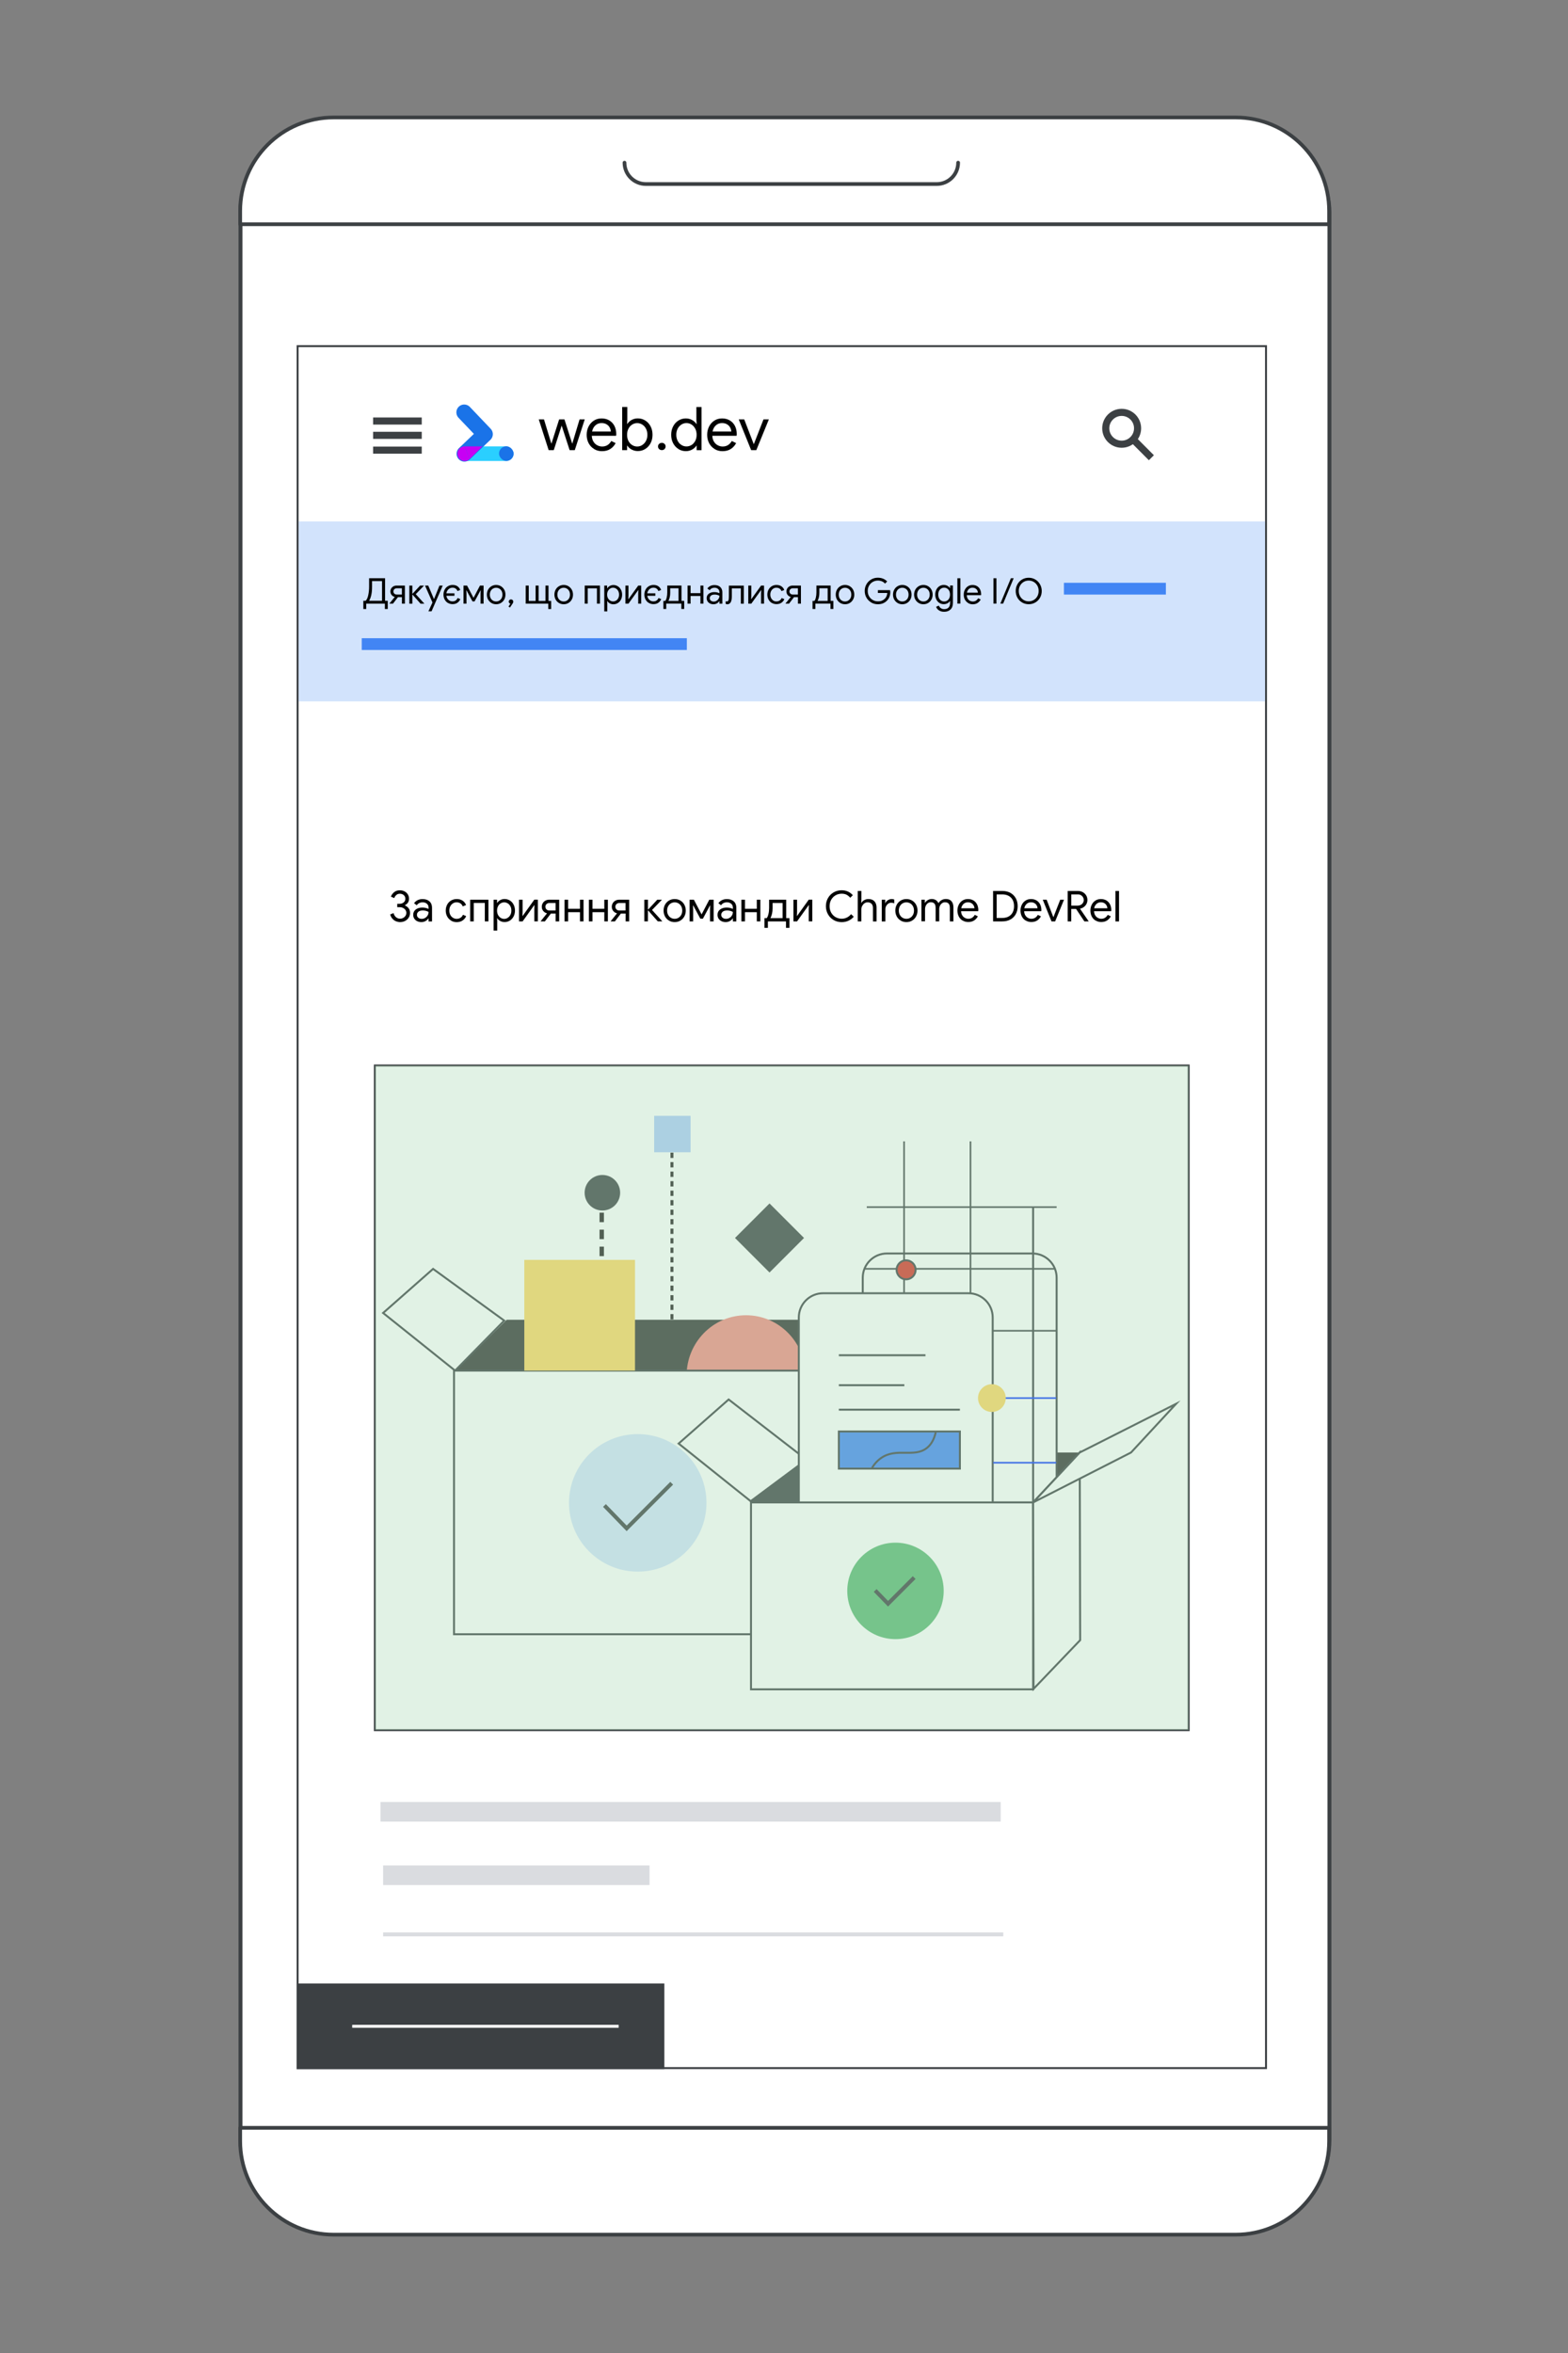 <?xml version="1.0" encoding="UTF-8"?>
<svg xmlns="http://www.w3.org/2000/svg" viewBox="0 0 400 600">
  <rect x="0" y="0" width="400" height="600" fill="#808080" stroke="none"/>
  <defs>
    <style>
      .cls-1 {
        fill: #333;
      }

      .cls-1, .cls-2, .cls-3, .cls-4, .cls-5, .cls-6, .cls-7, .cls-8, .cls-9, .cls-10, .cls-11, .cls-12, .cls-13, .cls-14, .cls-15, .cls-16 {
        stroke-width: 0px;
      }

      .cls-2, .cls-17, .cls-18 {
        fill: #3c4043;
      }

      .cls-19 {
        fill: #d93025;
      }

      .cls-19, .cls-20, .cls-17, .cls-21, .cls-22, .cls-23, .cls-24, .cls-25, .cls-26, .cls-27, .cls-28, .cls-29, .cls-18, .cls-30 {
        stroke-miterlimit: 10;
      }

      .cls-19, .cls-17, .cls-21, .cls-23, .cls-24, .cls-25, .cls-27, .cls-18, .cls-30 {
        stroke: #3c4043;
      }

      .cls-19, .cls-21, .cls-23, .cls-24, .cls-18 {
        stroke-width: .5px;
      }

      .cls-3 {
        fill: #2acfff;
      }

      .cls-20 {
        stroke: #4285f4;
        stroke-width: 3px;
      }

      .cls-20, .cls-21, .cls-31, .cls-32 {
        fill: #fff;
      }

      .cls-17, .cls-27, .cls-28 {
        stroke-width: .41px;
      }

      .cls-4, .cls-22, .cls-24, .cls-33, .cls-25, .cls-26, .cls-27, .cls-28, .cls-29, .cls-34, .cls-30 {
        fill: none;
      }

      .cls-5 {
        fill: #aecbfa;
      }

      .cls-6 {
        fill: #f28b82;
      }

      .cls-31, .cls-32, .cls-33 {
        stroke: #3c4043;
      }

      .cls-31, .cls-32, .cls-33, .cls-34 {
        stroke-linecap: round;
        stroke-linejoin: round;
      }

      .cls-31, .cls-33 {
        stroke-width: .95px;
      }

      .cls-22 {
        stroke-width: 5px;
      }

      .cls-22, .cls-29 {
        stroke: #dadce0;
      }

      .cls-23 {
        fill: #4285f4;
      }

      .cls-7 {
        fill: #000;
      }

      .cls-8 {
        fill: #669df6;
      }

      .cls-9 {
        fill: #a8dab5;
        mix-blend-mode: multiply;
        opacity: .35;
      }

      .cls-25 {
        stroke-width: 1.81px;
      }

      .cls-10 {
        fill: #d2e3fc;
      }

      .cls-11 {
        fill: #c700f4;
      }

      .cls-26 {
        stroke: #fff;
        stroke-width: .75px;
      }

      .cls-28 {
        stroke: #0a3aff;
      }

      .cls-34 {
        stroke: #1a73e8;
        stroke-width: 4px;
      }

      .cls-12 {
        fill: #5bb974;
      }

      .cls-35 {
        isolation: isolate;
      }

      .cls-13 {
        fill: #fdd663;
      }

      .cls-14 {
        fill: #d2e3fc;
      }

      .cls-15 {
        fill: #231f20;
      }

      .cls-16 {
        fill: #1a73e8;
      }
    </style>
  </defs>
  <g class="cls-35">
    <g id="UI">
      <rect class="cls-32" x="61.35" y="30.24" width="277.79" height="539.23" rx="23.83" ry="23.83"/>
      <path class="cls-31" d="M339.06,545.99c0,13.16-10.67,23.83-23.83,23.83H85.1c-13.16,0-23.83-10.67-23.83-23.83v-3.4h277.79v3.4Z"/>
      <path class="cls-31" d="M61.27,53.78c0-13.16,10.67-23.83,23.83-23.83h230.13c13.16,0,23.83,10.67,23.83,23.83v3.4H61.27v-3.4Z"/>
      <path class="cls-33" d="M159.31,41.48h0c0,3.01,2.44,5.45,5.45,5.45h74.21c3.01,0,5.45-2.44,5.45-5.45h0"/>
      <rect class="cls-24" x="75.92" y="88.27" width="247.04" height="439.08"/>
      <rect class="cls-10" x="76.18" y="132.96" width="246.54" height="45.89"/>
      <line class="cls-20" x1="271.41" y1="150.11" x2="297.42" y2="150.11"/>
      <rect class="cls-24" x="95.63" y="271.69" width="207.6" height="169.49"/>
      <line class="cls-20" x1="92.28" y1="164.24" x2="175.22" y2="164.24"/>
      <rect class="cls-8" x="197.88" y="363.06" width="45.19" height="20.05"/>
      <polygon class="cls-1" points="129.26 336.53 116.1 349.5 217.24 349.5 209.82 336.53 129.26 336.53"/>
      <rect class="cls-1" x="191.58" y="370.38" width="83.97" height="15.43"/>
      <ellipse class="cls-6" cx="190.32" cy="350.8" rx="15.17" ry="15.42"/>
      <polygon class="cls-21" points="128.63 336.75 110.48 323.56 97.73 334.8 116.1 349.5 128.63 336.75"/>
      <rect class="cls-21" x="115.82" y="349.5" width="99.75" height="67.22"/>
      <polygon class="cls-17" points="191.88 382.74 204.42 373.23 226.74 373.34 221.9 383.37 191.88 382.74"/>
      <path class="cls-21" d="M226.28,319.63h37.09c3.41,0,6.18,2.77,6.18,6.18v57.3h-49.46v-57.3c0-3.41,2.77-6.18,6.18-6.18Z"/>
      <rect class="cls-21" x="191.58" y="383.11" width="71.97" height="47.66"/>
      <polygon class="cls-21" points="275.55 418.23 263.66 430.65 263.55 383.11 275.44 370.38 275.55 418.23"/>
      <line class="cls-27" x1="230.63" y1="291.04" x2="230.63" y2="382.99"/>
      <line class="cls-27" x1="247.57" y1="291.04" x2="247.57" y2="383.11"/>
      <polygon class="cls-21" points="205.73 372.21 185.88 356.86 173.12 368.1 191.5 382.8 205.73 372.21"/>
      <path class="cls-21" d="M209.97,329.77h37.09c3.41,0,6.18,2.77,6.18,6.18v47.16h-49.46v-47.16c0-3.41,2.77-6.18,6.18-6.18Z"/>
      <line class="cls-27" x1="221.11" y1="307.81" x2="269.55" y2="307.81"/>
      <line class="cls-24" x1="263.55" y1="307.81" x2="263.55" y2="383.11"/>
      <line class="cls-28" x1="269.45" y1="372.98" x2="253.37" y2="372.98"/>
      <line class="cls-28" x1="269.45" y1="356.5" x2="253.37" y2="356.5"/>
      <line class="cls-27" x1="269.45" y1="339.34" x2="253.37" y2="339.34"/>
      <line class="cls-27" x1="269.29" y1="323.54" x2="220.35" y2="323.54"/>
      <path class="cls-21" d="M263.63,383.07l24.9-12.69,11.5-12.42-24.59,12.42-11.83,12.67s0,.03.02.02Z"/>
      <rect class="cls-13" x="133.75" y="321.26" width="28.24" height="28.24"/>
      <rect class="cls-5" x="166.88" y="284.53" width="9.29" height="9.29"/>
      <rect class="cls-2" x="190.08" y="309.45" width="12.45" height="12.45" transform="translate(-165.72 231.27) rotate(-45)"/>
      <circle class="cls-2" cx="153.67" cy="304.14" r="4.53"/>
      <circle class="cls-19" cx="231.15" cy="323.8" r="2.42"/>
      <circle class="cls-13" cx="253.03" cy="356.5" r="3.54"/>
      <line class="cls-24" x1="213.99" y1="345.58" x2="236.09" y2="345.58"/>
      <line class="cls-24" x1="213.99" y1="353.22" x2="230.7" y2="353.22"/>
      <line class="cls-24" x1="213.99" y1="359.46" x2="244.87" y2="359.46"/>
      <rect class="cls-23" x="213.99" y="365.02" width="30.88" height="9.47"/>
      <path class="cls-24" d="M222.35,374.5c.44-.79,1.2-1.88,2.44-2.73,3.94-2.7,8.37,0,11.61-2.51.85-.66,1.86-1.86,2.35-4.24"/>
      <circle class="cls-14" cx="162.69" cy="383.22" r="17.53"/>
      <circle class="cls-12" cx="228.44" cy="405.67" r="12.3"/>
      <polyline class="cls-30" points="223.26 405.56 226.54 408.94 233.21 402.27"/>
      <polyline class="cls-30" points="154.2 383.89 159.86 389.72 171.35 378.22"/>
      <line class="cls-22" x1="97.73" y1="478.18" x2="165.7" y2="478.18"/>
      <line class="cls-29" x1="97.73" y1="493.25" x2="255.94" y2="493.25"/>
      <line class="cls-22" x1="97.06" y1="462" x2="255.28" y2="462"/>
      <rect class="cls-18" x="75.92" y="506.03" width="93.31" height="21.32"/>
      <circle class="cls-25" cx="286.14" cy="109.21" r="4.06"/>
      <line class="cls-25" x1="293.72" y1="116.72" x2="289.05" y2="112.04"/>
      <line class="cls-25" x1="95.18" y1="107.36" x2="107.59" y2="107.36"/>
      <line class="cls-25" x1="95.18" y1="111.01" x2="107.59" y2="111.01"/>
      <line class="cls-26" x1="89.85" y1="516.69" x2="157.82" y2="516.69"/>
      <line class="cls-25" x1="95.18" y1="114.78" x2="107.59" y2="114.78"/>
      <rect class="cls-3" x="116.7" y="113.82" width="14.31" height="3.73" rx="1.87" ry="1.87"/>
      <polyline class="cls-34" points="118.47 115.71 123.72 110.71 118.42 105.15"/>
      <g>
        <g>
          <rect class="cls-4" x="167.78" y="293.37" width="7.5" height="7.27"/>
          <rect class="cls-15" x="171.04" y="298.75" width=".75" height="1.35"/>
          <rect class="cls-15" x="171.04" y="296.33" width=".75" height="1.35"/>
          <rect class="cls-15" x="171.04" y="293.92" width=".75" height="1.35"/>
        </g>
        <g>
          <rect class="cls-4" x="167.78" y="300.64" width="7.5" height="7.27"/>
          <rect class="cls-15" x="171.04" y="306.02" width=".75" height="1.35"/>
          <rect class="cls-15" x="171.04" y="303.6" width=".75" height="1.35"/>
          <rect class="cls-15" x="171.04" y="301.19" width=".75" height="1.35"/>
        </g>
        <g>
          <rect class="cls-4" x="167.78" y="307.91" width="7.5" height="7.27"/>
          <rect class="cls-15" x="171.04" y="313.29" width=".75" height="1.35"/>
          <rect class="cls-15" x="171.04" y="310.87" width=".75" height="1.35"/>
          <rect class="cls-15" x="171.04" y="308.46" width=".75" height="1.35"/>
        </g>
        <g>
          <rect class="cls-4" x="167.78" y="315.17" width="7.5" height="7.27"/>
          <rect class="cls-15" x="171.04" y="320.56" width=".75" height="1.35"/>
          <rect class="cls-15" x="171.04" y="318.14" width=".75" height="1.35"/>
          <rect class="cls-15" x="171.04" y="315.72" width=".75" height="1.35"/>
        </g>
        <g>
          <rect class="cls-4" x="167.78" y="322.44" width="7.5" height="7.27"/>
          <rect class="cls-15" x="171.04" y="327.82" width=".75" height="1.35"/>
          <rect class="cls-15" x="171.04" y="325.4" width=".75" height="1.35"/>
          <rect class="cls-15" x="171.04" y="322.99" width=".75" height="1.35"/>
        </g>
        <g>
          <rect class="cls-4" x="167.78" y="329.71" width="7.5" height="7.27"/>
          <rect class="cls-15" x="171.04" y="335.09" width=".75" height="1.35"/>
          <rect class="cls-15" x="171.04" y="332.67" width=".75" height="1.35"/>
          <rect class="cls-15" x="171.04" y="330.26" width=".75" height="1.35"/>
        </g>
      </g>
      <g>
        <rect class="cls-4" x="148.04" y="308.23" width="11.25" height="13.03"/>
        <rect class="cls-15" x="152.94" y="317.88" width="1.12" height="2.42"/>
        <rect class="cls-15" x="152.94" y="313.55" width="1.12" height="2.42"/>
        <rect class="cls-15" x="152.94" y="309.22" width="1.12" height="2.42"/>
      </g>
      <rect class="cls-9" x="95.65" y="271.69" width="207.6" height="169.49"/>
      <g>
        <path class="cls-11" d="M119.89,116.98l-.05.05s.03-.03.05-.05Z"/>
        <path class="cls-11" d="M118.59,113.82s-.02,0-.04,0c-1.03,0-1.87.84-1.87,1.87s.84,1.87,1.87,1.87c.49,0,.94-.19,1.27-.51l-1.28-3.22h.05Z"/>
        <polygon class="cls-11" points="123.05 113.84 118.59 113.82 118.54 113.82 119.82 117.04 119.82 117.05 119.84 117.03 119.89 116.98 123.05 113.84"/>
      </g>
      <rect class="cls-16" x="127.29" y="113.8" width="3.73" height="3.73" rx="1.87" ry="1.87" transform="translate(258.32 231.33) rotate(180)"/>
      <g>
        <path class="cls-7" d="M137.43,106.94h1.34l1.88,6.19h.02l1.97-6.19h1.35l1.98,6.18h.02l1.86-6.18h1.32l-2.54,7.84h-1.32l-2.03-6.26-2.01,6.26h-1.31l-2.52-7.84Z"/>
        <path class="cls-7" d="M151.55,114.49c-.59-.36-1.06-.85-1.39-1.48-.33-.63-.5-1.34-.5-2.13s.16-1.46.47-2.09.76-1.14,1.33-1.52c.57-.38,1.24-.57,2-.57s1.43.17,2,.52,1,.82,1.3,1.42c.3.6.45,1.3.45,2.08,0,.15-.02.29-.05.4h-6.19c.03.59.17,1.1.43,1.51.26.41.58.72.98.92.39.21.81.31,1.24.31,1,0,1.78-.47,2.32-1.41l1.11.54c-.34.64-.8,1.14-1.38,1.51-.58.37-1.28.55-2.1.55-.75,0-1.42-.18-2.01-.54ZM155.83,110.03c-.02-.33-.11-.66-.28-.98-.16-.33-.42-.6-.78-.83-.35-.23-.8-.34-1.33-.34-.61,0-1.13.2-1.56.59-.43.39-.7.91-.84,1.56h4.78Z"/>
        <path class="cls-7" d="M161.1,114.62c-.48-.27-.83-.6-1.07-.99h-.06v1.15h-1.25v-11h1.31v3.24l-.06,1.09h.06c.24-.4.59-.73,1.07-1.01.48-.27,1.01-.41,1.61-.41.7,0,1.33.18,1.91.54.57.36,1.02.86,1.35,1.49.33.64.49,1.35.49,2.14s-.16,1.51-.49,2.14c-.33.63-.78,1.12-1.35,1.48-.57.36-1.21.54-1.91.54-.59,0-1.13-.14-1.61-.41ZM163.83,113.48c.4-.25.72-.6.96-1.05.24-.46.36-.98.36-1.56s-.12-1.1-.36-1.56c-.24-.46-.56-.81-.96-1.05-.4-.25-.82-.37-1.28-.37s-.88.12-1.28.37c-.4.25-.72.59-.95,1.05-.24.45-.35.97-.35,1.57s.12,1.12.35,1.57c.24.45.55.8.95,1.04.4.25.82.37,1.28.37s.88-.12,1.28-.37Z"/>
        <path class="cls-7" d="M168.14,114.51c-.19-.18-.28-.4-.28-.67s.09-.47.28-.65c.19-.18.42-.27.7-.27s.49.09.68.27.28.4.28.65-.1.49-.28.67-.42.27-.68.27-.51-.09-.7-.27Z"/>
        <path class="cls-7" d="M173.06,114.49c-.57-.36-1.02-.85-1.35-1.48-.33-.63-.49-1.34-.49-2.14s.16-1.5.49-2.14c.33-.64.78-1.13,1.35-1.49.57-.36,1.2-.54,1.9-.54.6,0,1.14.14,1.61.41.47.27.83.61,1.08,1.01h.06l-.06-1.09v-3.24h1.31v11h-1.25v-1.15h-.06c-.25.39-.6.72-1.08.99-.47.27-1.01.41-1.61.41-.7,0-1.33-.18-1.9-.54ZM176.4,113.48c.39-.25.71-.59.95-1.04.24-.45.36-.97.36-1.57s-.12-1.12-.36-1.57c-.24-.45-.56-.8-.95-1.05-.39-.25-.82-.37-1.28-.37s-.88.12-1.28.37c-.4.25-.72.6-.96,1.05s-.36.98-.36,1.56.12,1.1.36,1.56c.24.46.56.81.96,1.05.4.25.82.37,1.28.37s.89-.12,1.28-.37Z"/>
        <path class="cls-7" d="M182.29,114.49c-.59-.36-1.06-.85-1.39-1.48-.33-.63-.5-1.34-.5-2.13s.16-1.46.47-2.09.76-1.14,1.33-1.52c.57-.38,1.24-.57,2-.57s1.43.17,2,.52,1,.82,1.3,1.42c.3.6.45,1.3.45,2.08,0,.15-.02.29-.05.4h-6.19c.03.59.17,1.1.43,1.51.26.41.58.72.98.92.39.21.81.31,1.24.31,1,0,1.78-.47,2.32-1.41l1.11.54c-.34.64-.8,1.14-1.38,1.51-.58.37-1.28.55-2.1.55-.75,0-1.42-.18-2.01-.54ZM186.56,110.03c-.02-.33-.11-.66-.28-.98-.16-.33-.42-.6-.78-.83-.35-.23-.8-.34-1.33-.34-.61,0-1.13.2-1.56.59-.43.39-.7.91-.84,1.56h4.78Z"/>
        <path class="cls-7" d="M188.45,106.94h1.4l2.43,6.3h.03l2.46-6.3h1.37l-3.2,7.84h-1.32l-3.17-7.84Z"/>
      </g>
    </g>
    <g id="Text">
      <g>
        <path class="cls-7" d="M98.91,155.3h-.73v-1.37h-4.76v1.37h-.73v-2.11h.59c.3-.29.52-.77.66-1.44.14-.66.22-1.38.22-2.16v-2.14h4.07v5.74h.69v2.11ZM97.46,153.19v-5.01h-2.55v1.52c0,.74-.06,1.4-.19,2-.13.6-.32,1.1-.56,1.49h3.31Z"/>
        <path class="cls-7" d="M99.36,153.88l1.34-1.66-.03-.02c-.32-.08-.58-.24-.78-.5-.2-.25-.3-.55-.3-.89,0-.28.07-.53.21-.76s.33-.41.57-.54c.24-.13.5-.19.78-.19h2.14v4.61h-.76v-1.66h-1.01l-1.27,1.66h-.88v-.05ZM102.52,151.6v-1.59h-1.34c-.23,0-.42.08-.58.23-.16.15-.24.34-.24.57s.08.43.24.57c.16.15.35.22.58.22h1.34Z"/>
        <path class="cls-7" d="M104.42,149.32h.77v2.09h.04l1.94-2.09h.97v.04l-2.08,2.15,2.17,2.39v.04h-.94l-2.06-2.32h-.04v2.32h-.77v-4.61Z"/>
        <path class="cls-7" d="M110.33,153.64l-1.91-4.32h.83l1.45,3.43h.02l1.39-3.43h.83l-2.85,6.56h-.8l1.03-2.24Z"/>
        <path class="cls-7" d="M114.26,153.75c-.35-.21-.63-.51-.83-.88s-.3-.79-.3-1.25.1-.88.3-1.26.47-.67.83-.88.75-.32,1.2-.32c.5,0,.91.11,1.24.34.33.23.56.54.71.93l-.7.29c-.23-.58-.66-.87-1.29-.87-.25,0-.48.06-.7.18-.22.12-.41.29-.56.51-.15.22-.25.47-.29.76h2.06v.62h-2.06c.07.43.25.78.54,1.04s.63.39,1,.39c.33,0,.6-.07.82-.22.22-.15.39-.36.51-.65l.69.29c-.16.39-.41.69-.74.93s-.74.35-1.24.35c-.45,0-.85-.11-1.2-.32Z"/>
        <path class="cls-7" d="M118.24,149.32h.91l1.63,3.1h.03l1.63-3.1h.92v4.61h-.77v-2.54l.04-.87h-.04l-1.52,2.83h-.54l-1.53-2.83h-.04l.04.87v2.54h-.76v-4.61Z"/>
        <path class="cls-7" d="M125.35,153.75c-.36-.22-.64-.51-.85-.89-.2-.37-.3-.79-.3-1.24s.1-.86.3-1.24c.2-.37.48-.67.85-.89.36-.22.77-.33,1.22-.33s.86.11,1.22.33c.36.22.64.51.85.89.2.37.3.79.3,1.24s-.1.87-.3,1.24c-.2.37-.48.67-.85.89-.36.22-.77.33-1.22.33s-.86-.11-1.22-.33ZM127.36,153.16c.24-.14.44-.34.59-.61.15-.27.22-.58.22-.93s-.07-.67-.22-.93c-.15-.27-.34-.47-.59-.61s-.51-.21-.79-.21-.55.07-.8.21-.44.34-.59.61c-.15.27-.22.58-.22.93s.07.67.22.93c.15.27.34.47.59.61.25.14.51.21.8.21s.55-.07.79-.21Z"/>
        <path class="cls-7" d="M129.72,154.68l.48-.75c-.11-.02-.21-.08-.29-.17-.08-.1-.13-.21-.13-.35,0-.16.06-.29.17-.4.11-.11.25-.17.41-.17s.3.06.41.17.17.25.17.4c0,.1-.02.2-.06.29-.04.09-.11.2-.19.32l-.6.9-.37-.24Z"/>
        <path class="cls-7" d="M139.87,153.93h-5.76v-4.61h.77v3.91h1.75v-3.91h.77v3.91h1.75v-3.91h.77v3.91h.68v2.07h-.73v-1.37Z"/>
        <path class="cls-7" d="M142.58,153.75c-.36-.22-.64-.51-.85-.89-.2-.37-.3-.79-.3-1.24s.1-.86.3-1.24c.2-.37.48-.67.85-.89.36-.22.77-.33,1.22-.33s.86.11,1.22.33c.36.22.64.51.85.89.2.37.3.79.3,1.24s-.1.87-.3,1.24c-.2.37-.48.67-.85.89-.36.22-.77.33-1.22.33s-.86-.11-1.22-.33ZM144.59,153.16c.24-.14.44-.34.59-.61.15-.27.22-.58.22-.93s-.07-.67-.22-.93c-.15-.27-.34-.47-.59-.61s-.51-.21-.79-.21-.55.07-.8.21-.44.34-.59.61c-.15.27-.22.58-.22.93s.07.67.22.93c.15.27.34.47.59.61.25.14.51.21.8.21s.55-.07.79-.21Z"/>
        <path class="cls-7" d="M149.16,149.32h3.89v4.61h-.77v-3.91h-2.35v3.91h-.77v-4.61Z"/>
        <path class="cls-7" d="M154.15,149.32h.73v.69h.04c.14-.23.35-.43.63-.59.28-.16.6-.24.94-.24.41,0,.78.11,1.12.32s.6.5.8.88.29.79.29,1.26-.1.89-.29,1.26c-.19.37-.46.66-.8.87s-.71.32-1.12.32c-.35,0-.66-.08-.94-.24s-.49-.35-.63-.58h-.04l.04.63v2h-.77v-6.56ZM157.15,153.16c.23-.14.42-.35.56-.62s.21-.57.21-.92-.07-.65-.21-.92c-.14-.27-.33-.47-.56-.62-.24-.14-.49-.22-.75-.22s-.52.07-.75.22-.42.35-.56.61-.21.57-.21.92.07.66.21.92.33.47.56.61.49.22.75.22.52-.07.75-.22Z"/>
        <path class="cls-7" d="M159.55,149.32h.77v2.59l-.04.87h.04l2.49-3.46h.76v4.61h-.76v-2.59l.04-.87h-.04l-2.49,3.46h-.77v-4.61Z"/>
        <path class="cls-7" d="M165.51,153.75c-.35-.21-.63-.51-.83-.88s-.3-.79-.3-1.25.1-.88.3-1.26.47-.67.83-.88.75-.32,1.2-.32c.5,0,.91.11,1.24.34.33.23.56.54.71.93l-.7.29c-.23-.58-.66-.87-1.29-.87-.25,0-.48.06-.7.18-.22.12-.41.29-.56.51-.15.22-.25.47-.29.76h2.06v.62h-2.06c.07.43.25.78.54,1.04s.63.39,1,.39c.33,0,.6-.07.82-.22.22-.15.39-.36.51-.65l.69.29c-.16.39-.41.69-.74.93s-.74.35-1.24.35c-.45,0-.85-.11-1.2-.32Z"/>
        <path class="cls-7" d="M169.22,153.23h.48c.14-.15.27-.43.37-.84.1-.41.15-.84.15-1.3v-1.78h3.63v3.91h.69v2.07h-.73v-1.37h-3.85v1.37h-.73v-2.07ZM173.09,153.23v-3.22h-2.12v1.15c0,.39-.04.77-.12,1.13-.08.36-.19.67-.34.94h2.59Z"/>
        <path class="cls-7" d="M175.4,149.32h.77v1.93h2.51v-1.93h.76v4.61h-.76v-1.96h-2.51v1.96h-.77v-4.61Z"/>
        <path class="cls-7" d="M181.1,153.87c-.27-.13-.47-.31-.61-.55s-.22-.5-.22-.79c0-.49.18-.87.55-1.14.37-.27.83-.41,1.39-.41.28,0,.54.03.77.09.24.06.42.13.55.21v-.28c0-.34-.12-.62-.36-.83s-.55-.31-.91-.31c-.26,0-.5.06-.71.17-.22.11-.39.27-.52.47l-.58-.43c.18-.28.43-.49.75-.65s.67-.23,1.05-.23c.63,0,1.12.16,1.48.49.36.33.54.78.54,1.34v2.92h-.73v-.66h-.04c-.13.22-.33.41-.6.57-.27.16-.56.23-.9.23s-.64-.07-.9-.2ZM182.8,153.19c.22-.13.4-.31.53-.53.13-.22.2-.47.2-.73-.15-.1-.32-.17-.53-.23-.21-.06-.43-.09-.67-.09-.42,0-.74.09-.95.26-.21.18-.32.4-.32.68,0,.25.1.46.29.61s.44.24.73.24c.26,0,.5-.07.72-.2Z"/>
        <path class="cls-7" d="M185.11,153.93v-.61c.11.03.21.05.32.05.14,0,.24-.05.32-.14.07-.09.12-.25.15-.47.03-.22.04-.52.04-.92v-2.51h3.81v4.61h-.76v-3.91h-2.3v2.05c0,.72-.11,1.24-.32,1.55-.21.31-.49.46-.84.46-.16,0-.29-.05-.42-.14Z"/>
        <path class="cls-7" d="M190.89,149.32h.77v2.59l-.04.87h.04l2.49-3.46h.76v4.61h-.76v-2.59l.04-.87h-.04l-2.49,3.46h-.77v-4.61Z"/>
        <path class="cls-7" d="M196.88,153.75c-.36-.21-.63-.51-.83-.88-.2-.37-.3-.79-.3-1.25s.1-.88.3-1.26c.2-.37.48-.67.83-.88s.76-.32,1.2-.32c.5,0,.92.12,1.26.35.34.23.58.54.73.93l-.7.29c-.11-.28-.28-.5-.51-.65-.23-.15-.5-.22-.82-.22-.27,0-.52.07-.76.22-.23.15-.42.35-.56.62-.14.27-.21.57-.21.91s.07.65.21.91.33.47.56.62c.24.15.49.22.76.22.33,0,.61-.08.84-.23.23-.15.41-.36.52-.64l.69.29c-.16.38-.41.69-.75.92-.35.24-.77.35-1.26.35-.45,0-.85-.11-1.2-.32Z"/>
        <path class="cls-7" d="M200.39,153.88l1.34-1.66-.03-.02c-.32-.08-.58-.24-.78-.5-.2-.25-.3-.55-.3-.89,0-.28.07-.53.21-.76s.33-.41.57-.54c.24-.13.5-.19.78-.19h2.14v4.61h-.76v-1.66h-1.01l-1.27,1.66h-.88v-.05ZM203.55,151.6v-1.59h-1.34c-.23,0-.42.08-.58.23-.16.15-.24.34-.24.57s.08.43.24.57c.16.15.35.22.58.22h1.34Z"/>
        <path class="cls-7" d="M207.27,153.23h.48c.14-.15.27-.43.37-.84.1-.41.15-.84.15-1.3v-1.78h3.63v3.91h.69v2.07h-.73v-1.37h-3.85v1.37h-.73v-2.07ZM211.14,153.23v-3.22h-2.12v1.15c0,.39-.04.77-.12,1.13-.08.36-.19.67-.34.94h2.59Z"/>
        <path class="cls-7" d="M214.35,153.75c-.36-.22-.64-.51-.85-.89-.2-.37-.3-.79-.3-1.24s.1-.86.3-1.24c.2-.37.48-.67.85-.89.36-.22.77-.33,1.22-.33s.86.11,1.22.33c.36.22.64.51.84.89s.3.79.3,1.24-.1.87-.3,1.24c-.2.37-.48.67-.84.89-.36.22-.77.33-1.22.33s-.86-.11-1.22-.33ZM216.36,153.16c.24-.14.44-.34.59-.61.15-.27.22-.58.22-.93s-.07-.67-.22-.93c-.15-.27-.34-.47-.59-.61s-.51-.21-.79-.21-.55.07-.8.21-.44.34-.59.61c-.15.27-.22.58-.22.93s.07.67.22.93c.15.27.34.47.59.61.25.14.51.21.8.21s.55-.07.79-.21Z"/>
        <path class="cls-7" d="M222.26,153.63c-.51-.3-.92-.7-1.22-1.22-.3-.52-.45-1.09-.45-1.72s.15-1.2.45-1.72c.3-.52.71-.92,1.22-1.22.51-.3,1.07-.44,1.68-.44.48,0,.92.08,1.34.25s.76.41,1.04.71l-.55.55c-.21-.25-.47-.45-.79-.58s-.66-.2-1.03-.2c-.46,0-.88.11-1.28.33-.4.22-.71.53-.95.93-.24.4-.36.86-.36,1.39s.12.99.36,1.39c.24.4.56.71.95.93.4.22.82.33,1.28.33s.8-.07,1.09-.2.54-.31.75-.54c.16-.17.28-.37.38-.61.1-.24.16-.5.18-.79h-2.4v-.71h3.11c.03.17.05.33.05.47,0,.4-.06.79-.19,1.16-.13.38-.33.71-.61.99-.6.65-1.39.97-2.38.97-.61,0-1.17-.15-1.68-.44Z"/>
        <path class="cls-7" d="M228.96,153.75c-.36-.22-.64-.51-.85-.89-.2-.37-.3-.79-.3-1.24s.1-.86.3-1.24c.2-.37.48-.67.85-.89.36-.22.77-.33,1.22-.33s.86.11,1.22.33c.36.22.64.51.84.89s.3.79.3,1.24-.1.87-.3,1.24c-.2.37-.48.67-.84.89-.36.22-.77.33-1.22.33s-.86-.11-1.22-.33ZM230.97,153.16c.24-.14.44-.34.59-.61.15-.27.22-.58.22-.93s-.07-.67-.22-.93c-.15-.27-.34-.47-.59-.61s-.51-.21-.79-.21-.55.07-.8.21-.44.34-.59.61c-.15.27-.22.58-.22.93s.07.67.22.93c.15.27.34.47.59.61.25.14.51.21.8.21s.55-.07.79-.21Z"/>
        <path class="cls-7" d="M234.34,153.75c-.36-.22-.64-.51-.85-.89-.2-.37-.3-.79-.3-1.24s.1-.86.3-1.24c.2-.37.48-.67.85-.89.36-.22.77-.33,1.22-.33s.86.11,1.22.33c.36.22.64.51.84.89s.3.79.3,1.24-.1.87-.3,1.24c-.2.37-.48.67-.84.89-.36.22-.77.33-1.22.33s-.86-.11-1.22-.33ZM236.36,153.16c.24-.14.44-.34.59-.61.15-.27.22-.58.22-.93s-.07-.67-.22-.93c-.15-.27-.34-.47-.59-.61s-.51-.21-.79-.21-.55.07-.8.21-.44.34-.59.61c-.15.27-.22.58-.22.93s.07.67.22.93c.15.27.34.47.59.61.25.14.51.21.8.21s.55-.07.79-.21Z"/>
        <path class="cls-7" d="M239.51,155.64c-.35-.25-.59-.56-.71-.91l.7-.3c.1.27.27.48.51.65.24.17.52.25.85.25.48,0,.85-.13,1.11-.4.26-.27.39-.65.39-1.14v-.52h-.04c-.15.23-.36.43-.64.57-.27.15-.59.22-.94.22-.4,0-.76-.1-1.09-.31-.33-.21-.59-.5-.78-.87-.19-.37-.29-.8-.29-1.27s.1-.89.29-1.27c.19-.37.45-.67.78-.87.33-.21.69-.31,1.09-.31.35,0,.66.07.94.22.27.15.49.34.64.58h.04v-.66h.73v4.43c0,.74-.21,1.31-.62,1.69-.41.39-.95.58-1.62.58-.54,0-.99-.13-1.34-.38ZM241.61,153.16c.23-.14.41-.34.54-.61.13-.26.2-.58.2-.94s-.07-.68-.2-.95c-.14-.26-.32-.46-.54-.6s-.48-.21-.75-.21-.53.07-.76.21c-.23.14-.41.34-.55.61-.14.26-.2.58-.2.94s.07.68.2.94c.14.27.32.47.55.61.23.14.48.21.76.21s.53-.07.75-.21Z"/>
        <path class="cls-7" d="M244.23,147.45h.77v6.47h-.77v-6.47Z"/>
        <path class="cls-7" d="M246.96,153.75c-.35-.21-.62-.5-.82-.87-.2-.37-.29-.79-.29-1.25s.09-.86.28-1.23c.18-.37.44-.67.78-.9.34-.22.73-.33,1.18-.33s.84.1,1.17.3c.33.2.59.48.76.84s.27.76.27,1.22c0,.09,0,.17-.03.24h-3.64c.02.35.1.65.25.89.15.24.34.42.57.54.23.12.47.18.73.18.59,0,1.04-.28,1.36-.83l.65.32c-.2.37-.47.67-.81.89-.34.22-.75.33-1.23.33-.44,0-.83-.11-1.18-.32ZM249.47,151.13c-.01-.19-.07-.39-.16-.58s-.25-.36-.46-.49c-.21-.13-.47-.2-.78-.2-.36,0-.67.12-.92.35-.25.23-.41.54-.49.92h2.81Z"/>
        <path class="cls-7" d="M253.43,147.45h.76v6.47h-.76v-6.47Z"/>
        <path class="cls-7" d="M257.88,147.45h.71l-2.69,6.47h-.71l2.69-6.47Z"/>
        <path class="cls-7" d="M260.73,153.62c-.51-.3-.9-.71-1.19-1.22-.29-.52-.43-1.08-.43-1.7s.14-1.18.43-1.7c.29-.52.69-.93,1.19-1.23.51-.3,1.07-.45,1.69-.45s1.18.15,1.69.45c.51.3.91.71,1.2,1.23.29.52.44,1.08.44,1.7s-.14,1.19-.43,1.7c-.29.52-.69.92-1.2,1.22-.51.3-1.07.45-1.7.45s-1.18-.15-1.69-.45ZM263.7,153c.39-.23.7-.54.92-.94.23-.4.34-.86.34-1.37s-.11-.97-.34-1.37c-.23-.4-.53-.71-.92-.94-.39-.23-.82-.34-1.28-.34s-.89.11-1.27.34c-.39.23-.69.54-.92.94-.23.4-.34.86-.34,1.37s.11.96.34,1.37c.23.4.54.72.92.94s.81.34,1.27.34.89-.11,1.28-.34Z"/>
      </g>
      <g>
        <path class="cls-7" d="M101.04,234.93c-.34-.13-.64-.35-.91-.64-.27-.29-.47-.66-.59-1.11l.85-.35c.12.43.32.78.62,1.04.3.26.65.39,1.04.39.29,0,.56-.07.8-.2.25-.13.44-.31.59-.53.15-.22.22-.48.22-.76s-.08-.51-.23-.73-.35-.39-.61-.52c-.25-.13-.53-.19-.82-.19h-.66v-.87h.6c.42,0,.77-.12,1.05-.36.28-.24.42-.55.42-.94,0-.37-.14-.67-.41-.91-.27-.24-.61-.35-1.01-.35-.36,0-.67.11-.91.34-.25.22-.41.48-.5.76l-.86-.36c.14-.41.4-.78.79-1.12.39-.33.88-.5,1.48-.5.45,0,.85.09,1.21.28.36.18.64.44.84.77.2.33.3.69.3,1.08,0,.43-.1.78-.3,1.05-.2.27-.45.48-.77.63v.04c.39.16.71.4.96.72.25.32.37.71.37,1.18s-.11.86-.34,1.22c-.22.36-.53.64-.92.84-.39.2-.82.3-1.29.3-.33,0-.67-.07-1-.2Z"/>
        <path class="cls-7" d="M106.41,234.89c-.32-.16-.56-.38-.74-.66-.17-.28-.26-.59-.26-.95,0-.59.22-1.04.66-1.37.44-.33,1-.49,1.67-.49.33,0,.64.04.93.11s.5.16.66.25v-.34c0-.41-.14-.74-.43-.99-.29-.25-.65-.37-1.1-.37-.31,0-.6.07-.86.2-.26.13-.47.32-.62.56l-.69-.52c.22-.33.52-.59.9-.78s.8-.28,1.26-.28c.75,0,1.34.2,1.77.59s.65.93.65,1.61v3.5h-.88v-.79h-.04c-.16.27-.4.5-.72.68s-.68.28-1.07.28-.77-.08-1.08-.24ZM108.45,234.07c.27-.16.48-.37.64-.64.16-.27.24-.56.24-.88-.17-.12-.39-.21-.64-.28-.25-.07-.52-.11-.8-.11-.51,0-.89.1-1.14.31-.26.21-.39.48-.39.81,0,.3.12.55.35.74.23.19.52.28.88.28.31,0,.6-.08.87-.24Z"/>
        <path class="cls-7" d="M115.07,234.74c-.43-.26-.76-.61-1-1.05-.24-.44-.36-.95-.36-1.5s.12-1.06.36-1.51c.24-.45.57-.8,1-1.05.43-.25.91-.38,1.44-.38.6,0,1.1.14,1.51.42.41.28.7.65.87,1.11l-.84.35c-.14-.34-.34-.6-.61-.78-.27-.18-.6-.27-.98-.27-.33,0-.63.09-.91.27s-.51.42-.68.74-.25.68-.25,1.1.08.78.25,1.1c.17.32.4.57.68.74s.59.27.91.27c.39,0,.73-.09,1.01-.27.28-.18.49-.44.63-.77l.82.35c-.19.46-.49.82-.91,1.11-.42.28-.92.42-1.51.42-.54,0-1.02-.13-1.44-.39Z"/>
        <path class="cls-7" d="M119.93,229.42h4.67v5.53h-.92v-4.7h-2.82v4.7h-.92v-5.53Z"/>
        <path class="cls-7" d="M125.92,229.42h.88v.82h.04c.17-.28.42-.52.75-.71.34-.19.71-.29,1.13-.29.49,0,.94.13,1.35.38.4.25.72.6.95,1.05.23.45.35.95.35,1.51s-.12,1.07-.35,1.51-.55.79-.95,1.05c-.41.25-.85.38-1.35.38-.42,0-.8-.1-1.13-.29-.34-.19-.59-.42-.75-.7h-.04l.04.76v2.4h-.92v-7.88ZM129.52,234.03c.28-.17.51-.42.68-.74.17-.32.25-.69.25-1.1s-.08-.78-.25-1.1-.4-.57-.68-.74c-.28-.17-.58-.26-.9-.26s-.62.09-.9.26c-.28.17-.51.42-.67.74-.17.32-.25.69-.25,1.11s.08.79.25,1.11c.17.32.39.56.67.74.28.17.58.26.9.26s.62-.09.9-.26Z"/>
        <path class="cls-7" d="M132.4,229.42h.92v3.11l-.04,1.04h.04l2.98-4.16h.91v5.53h-.91v-3.11l.04-1.04h-.04l-2.98,4.16h-.92v-5.53Z"/>
        <path class="cls-7" d="M137.93,234.9l1.61-2-.03-.02c-.38-.09-.7-.29-.94-.6-.24-.3-.36-.66-.36-1.06,0-.33.08-.64.25-.92.17-.28.39-.5.68-.65.29-.16.6-.23.94-.23h2.57v5.53h-.91v-2h-1.21l-1.53,2h-1.05v-.05ZM141.73,232.17v-1.91h-1.61c-.27,0-.51.09-.7.27-.19.18-.29.41-.29.68s.1.51.29.69c.19.18.42.27.7.27h1.61Z"/>
        <path class="cls-7" d="M144.01,229.42h.92v2.32h3.02v-2.32h.91v5.53h-.91v-2.35h-3.02v2.35h-.92v-5.53Z"/>
        <path class="cls-7" d="M150.22,229.42h.92v2.32h3.02v-2.32h.91v5.53h-.91v-2.35h-3.02v2.35h-.92v-5.53Z"/>
        <path class="cls-7" d="M155.79,234.9l1.61-2-.03-.02c-.38-.09-.7-.29-.94-.6-.24-.3-.36-.66-.36-1.06,0-.33.08-.64.25-.92.17-.28.39-.5.68-.65.29-.16.6-.23.94-.23h2.57v5.53h-.91v-2h-1.21l-1.53,2h-1.05v-.05ZM159.58,232.17v-1.91h-1.61c-.27,0-.51.09-.7.27-.19.18-.29.41-.29.68s.1.51.29.69c.19.18.42.27.7.27h1.61Z"/>
        <path class="cls-7" d="M164.38,229.42h.92v2.51h.04l2.33-2.51h1.16v.04l-2.5,2.58,2.6,2.86v.04h-1.13l-2.47-2.79h-.04v2.79h-.92v-5.53Z"/>
        <path class="cls-7" d="M170.65,234.74c-.43-.26-.77-.61-1.01-1.06-.24-.45-.36-.94-.36-1.49s.12-1.04.36-1.49c.24-.45.58-.8,1.01-1.06.43-.26.92-.39,1.46-.39s1.03.13,1.46.39c.43.26.77.61,1.01,1.06.24.45.36.94.36,1.49s-.12,1.04-.36,1.49c-.24.45-.58.8-1.01,1.06-.43.26-.92.39-1.46.39s-1.03-.13-1.46-.39ZM173.06,234.04c.29-.17.53-.41.71-.73.18-.32.27-.69.27-1.12s-.09-.8-.27-1.12c-.18-.32-.41-.56-.71-.73s-.61-.25-.95-.25-.66.08-.95.25c-.3.17-.53.41-.71.73-.18.32-.27.69-.27,1.12s.09.8.27,1.12c.18.32.41.56.71.73.3.17.61.25.95.25s.66-.08.95-.25Z"/>
        <path class="cls-7" d="M175.91,229.42h1.1l1.95,3.72h.03l1.95-3.72h1.11v5.53h-.92v-3.05l.04-1.04h-.04l-1.82,3.4h-.65l-1.83-3.4h-.04l.04,1.04v3.05h-.91v-5.53Z"/>
        <path class="cls-7" d="M184.04,234.89c-.32-.16-.56-.38-.74-.66-.17-.28-.26-.59-.26-.95,0-.59.22-1.04.66-1.37.44-.33,1-.49,1.67-.49.33,0,.64.04.93.11s.5.16.66.25v-.34c0-.41-.14-.74-.43-.99-.29-.25-.65-.37-1.1-.37-.31,0-.6.07-.86.2-.26.13-.47.32-.62.56l-.69-.52c.22-.33.52-.59.9-.78s.8-.28,1.26-.28c.75,0,1.34.2,1.77.59s.65.93.65,1.61v3.5h-.88v-.79h-.04c-.16.27-.4.5-.72.68s-.68.28-1.07.28-.77-.08-1.08-.24ZM186.08,234.07c.27-.16.48-.37.64-.64.16-.27.24-.56.24-.88-.17-.12-.39-.21-.64-.28-.25-.07-.52-.11-.8-.11-.51,0-.89.1-1.14.31-.26.21-.39.48-.39.81,0,.3.12.55.35.74.23.19.52.28.88.28.31,0,.6-.08.87-.24Z"/>
        <path class="cls-7" d="M189.12,229.42h.92v2.32h3.02v-2.32h.91v5.53h-.91v-2.35h-3.02v2.35h-.92v-5.53Z"/>
        <path class="cls-7" d="M195,234.12h.58c.17-.18.32-.52.44-1,.12-.49.18-1.01.18-1.56v-2.14h4.36v4.7h.83v2.48h-.88v-1.65h-4.62v1.65h-.88v-2.48ZM199.64,234.12v-3.86h-2.55v1.38c0,.47-.05.92-.15,1.35-.1.43-.23.81-.41,1.13h3.1Z"/>
        <path class="cls-7" d="M202.41,229.42h.92v3.11l-.04,1.04h.04l2.98-4.16h.91v5.53h-.91v-3.11l.04-1.04h-.04l-2.98,4.16h-.92v-5.53Z"/>
        <path class="cls-7" d="M212.67,234.6c-.62-.35-1.1-.84-1.45-1.46-.35-.62-.53-1.31-.53-2.07s.17-1.45.53-2.07c.35-.62.83-1.1,1.45-1.46.61-.35,1.3-.53,2.05-.53.58,0,1.11.11,1.59.33.48.22.9.53,1.25.94l-.66.64c-.3-.35-.62-.61-.97-.78-.35-.17-.75-.25-1.21-.25-.56,0-1.08.13-1.55.4-.47.26-.84.64-1.12,1.12s-.42,1.04-.42,1.67.14,1.18.42,1.67c.28.48.65.85,1.12,1.12.47.26.99.4,1.55.4.94,0,1.74-.39,2.4-1.16l.67.65c-.36.43-.81.77-1.33,1.01s-1.11.37-1.74.37c-.75,0-1.44-.18-2.05-.53Z"/>
        <path class="cls-7" d="M218.82,227.19h.92v2.29l-.04.76h.04c.15-.28.39-.52.72-.71s.69-.28,1.08-.28c.67,0,1.19.2,1.54.59s.53.92.53,1.57v3.55h-.92v-3.41c0-.5-.13-.87-.38-1.11s-.58-.36-.99-.36c-.29,0-.55.09-.8.26-.24.17-.43.4-.58.67-.14.27-.21.56-.21.86v3.08h-.92v-7.77Z"/>
        <path class="cls-7" d="M224.94,229.42h.88v.89h.04c.11-.3.32-.56.63-.76.31-.2.64-.3.98-.3.25,0,.47.04.65.12v.99c-.23-.12-.49-.17-.78-.17-.27,0-.51.08-.74.23-.22.15-.4.36-.54.61s-.2.53-.2.83v3.1h-.92v-5.53Z"/>
        <path class="cls-7" d="M229.77,234.74c-.43-.26-.77-.61-1.01-1.06-.24-.45-.36-.94-.36-1.49s.12-1.04.36-1.49c.24-.45.58-.8,1.01-1.06.43-.26.92-.39,1.46-.39s1.03.13,1.46.39c.43.26.77.61,1.01,1.06.24.45.36.94.36,1.49s-.12,1.04-.36,1.49c-.24.45-.58.8-1.01,1.06-.43.26-.92.39-1.46.39s-1.03-.13-1.46-.39ZM232.18,234.04c.29-.17.53-.41.71-.73.18-.32.27-.69.27-1.12s-.09-.8-.27-1.12c-.18-.32-.41-.56-.71-.73s-.61-.25-.95-.25-.66.08-.96.25-.53.41-.71.73c-.18.32-.27.69-.27,1.12s.09.8.27,1.12c.18.32.41.56.71.73s.61.25.96.25.66-.08.95-.25Z"/>
        <path class="cls-7" d="M235.04,229.42h.88v.81h.04c.16-.28.4-.52.72-.71s.66-.28,1.01-.28c.4,0,.76.1,1.06.29.3.2.51.46.65.78.2-.33.45-.59.78-.78s.7-.29,1.12-.29c.64,0,1.12.19,1.44.58.32.39.48.91.48,1.58v3.55h-.91v-3.41c0-.51-.1-.89-.31-1.12s-.52-.35-.93-.35c-.28,0-.53.08-.75.24-.22.16-.4.37-.53.64-.13.27-.19.56-.19.87v3.12h-.92v-3.4c0-.52-.1-.9-.31-1.13s-.52-.35-.92-.35c-.28,0-.52.08-.75.24-.22.16-.4.38-.53.65-.13.27-.19.56-.19.87v3.1h-.92v-5.53Z"/>
        <path class="cls-7" d="M245.57,234.75c-.42-.25-.75-.6-.98-1.05s-.35-.95-.35-1.5.11-1.03.33-1.48c.22-.45.53-.81.94-1.07.4-.27.88-.4,1.41-.4s1.01.12,1.41.36c.4.24.7.58.92,1,.21.43.32.92.32,1.46,0,.11-.01.2-.03.28h-4.37c.02.42.12.77.3,1.06.18.29.41.51.69.65.28.15.57.22.87.22.71,0,1.25-.33,1.64-1l.78.38c-.24.45-.56.8-.97,1.06-.41.26-.9.39-1.48.39-.53,0-1-.13-1.42-.38ZM248.59,231.6c-.01-.23-.08-.46-.2-.69-.12-.23-.3-.43-.55-.59-.25-.16-.56-.24-.94-.24-.43,0-.8.14-1.1.42-.3.28-.5.65-.59,1.1h3.37Z"/>
        <path class="cls-7" d="M253.34,227.19h2.34c.8,0,1.49.16,2.08.49.59.33,1.05.79,1.37,1.37s.48,1.26.48,2.02-.16,1.43-.48,2.02c-.32.59-.77,1.04-1.37,1.37-.59.33-1.29.49-2.08.49h-2.34v-7.77ZM255.68,234.07c.92,0,1.65-.26,2.19-.79.54-.53.81-1.27.81-2.21s-.27-1.69-.81-2.21-1.27-.79-2.19-.79h-1.43v6.01h1.43Z"/>
        <path class="cls-7" d="M261.66,234.75c-.42-.25-.75-.6-.98-1.05s-.35-.95-.35-1.5.11-1.03.33-1.48c.22-.45.53-.81.94-1.07.4-.27.88-.4,1.41-.4s1.01.12,1.41.36c.4.24.7.58.92,1,.21.43.32.92.32,1.46,0,.11-.01.2-.03.28h-4.37c.02.42.12.77.3,1.06.18.29.41.51.69.65.28.15.57.22.87.22.71,0,1.25-.33,1.64-1l.78.38c-.24.45-.56.8-.97,1.06-.41.26-.9.39-1.48.39-.53,0-1-.13-1.42-.38ZM264.68,231.6c-.01-.23-.08-.46-.2-.69-.12-.23-.3-.43-.55-.59-.25-.16-.56-.24-.94-.24-.43,0-.8.14-1.1.42-.3.28-.5.65-.59,1.1h3.37Z"/>
        <path class="cls-7" d="M266.01,229.42h.99l1.71,4.45h.02l1.74-4.45h.96l-2.26,5.53h-.93l-2.23-5.53Z"/>
        <path class="cls-7" d="M272.38,227.19h2.62c.43,0,.83.1,1.19.29.37.2.66.47.88.82.22.35.33.75.33,1.19,0,.36-.08.7-.24,1.01-.16.31-.39.57-.67.78-.29.21-.6.35-.95.42l-.02.03,2.19,3.18v.04h-1.08l-2.12-3.17h-1.23v3.17h-.91v-7.77ZM274.95,230.93c.27,0,.52-.06.75-.18.23-.12.42-.29.56-.52.14-.22.21-.47.21-.74,0-.24-.06-.47-.18-.68s-.29-.39-.51-.53c-.22-.14-.48-.21-.77-.21h-1.72v2.86h1.66Z"/>
        <path class="cls-7" d="M279.49,234.75c-.42-.25-.75-.6-.98-1.05s-.35-.95-.35-1.5.11-1.03.33-1.48c.22-.45.53-.81.94-1.07.4-.27.88-.4,1.41-.4s1.01.12,1.41.36c.4.24.7.58.92,1,.21.43.32.92.32,1.46,0,.11-.01.2-.03.28h-4.37c.02.42.12.77.3,1.06.18.29.41.51.69.65.28.15.57.22.87.22.71,0,1.25-.33,1.64-1l.78.38c-.24.45-.56.8-.97,1.06-.41.26-.9.39-1.48.39-.53,0-1-.13-1.42-.38ZM282.5,231.6c-.01-.23-.08-.46-.2-.69-.12-.23-.3-.43-.55-.59-.25-.16-.56-.24-.94-.24-.43,0-.8.14-1.1.42-.3.28-.5.65-.59,1.1h3.37Z"/>
        <path class="cls-7" d="M284.55,227.19h.92v7.77h-.92v-7.77Z"/>
      </g>
    </g>
  </g>
</svg>